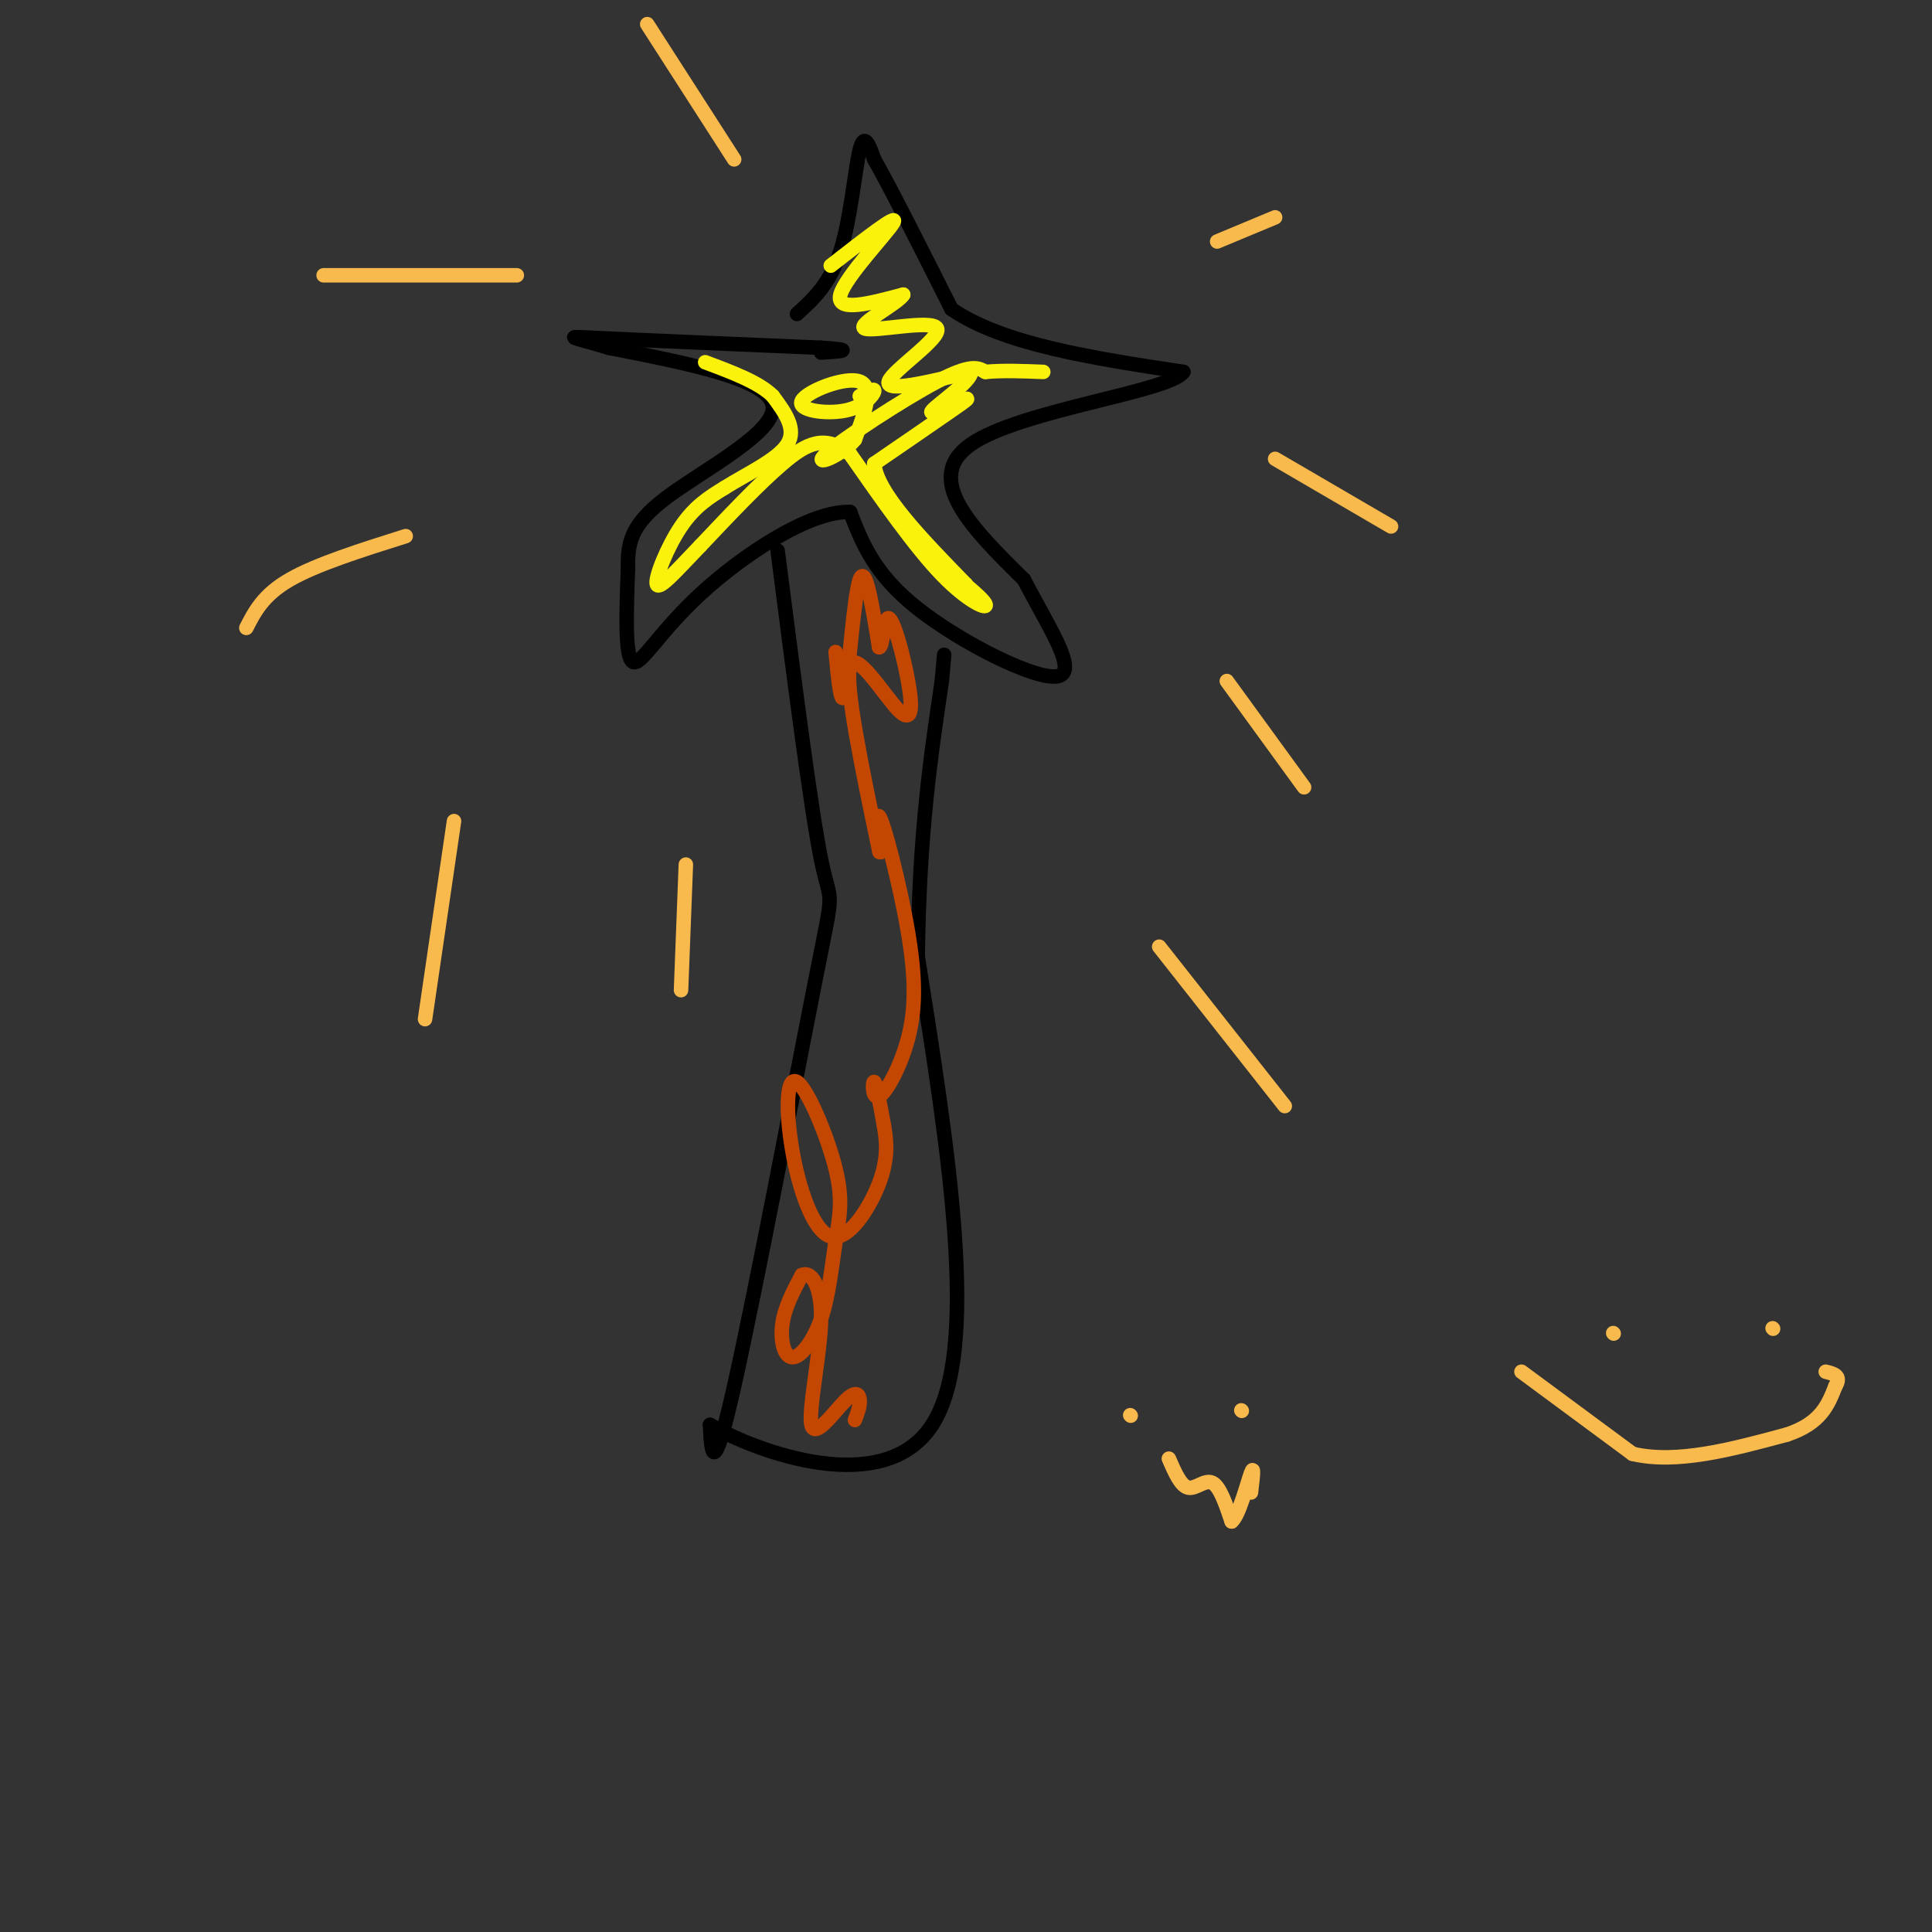 <svg viewBox='0 0 400 400' version='1.1' xmlns='http://www.w3.org/2000/svg' xmlns:xlink='http://www.w3.org/1999/xlink'><rect x="0" y="0" width="400" height="400" fill="#333333" stroke="none"/><g fill='none' stroke='#000000' stroke-width='3' stroke-linecap='round' stroke-linejoin='round'><path d='M165,65c3.422,-3.111 6.844,-6.222 9,-13c2.156,-6.778 3.044,-17.222 4,-21c0.956,-3.778 1.978,-0.889 3,2'/><path d='M181,33c3.167,5.500 9.583,18.250 16,31'/><path d='M197,64c10.667,7.333 29.333,10.167 48,13'/><path d='M245,77c-2.800,4.111 -33.800,7.889 -44,15c-10.200,7.111 0.400,17.556 11,28'/><path d='M212,120c4.845,9.452 11.458,19.083 7,20c-4.458,0.917 -19.988,-6.881 -29,-14c-9.012,-7.119 -11.506,-13.560 -14,-20'/><path d='M176,106c-8.357,-0.310 -22.250,8.917 -31,17c-8.750,8.083 -12.357,15.024 -14,14c-1.643,-1.024 -1.321,-10.012 -1,-19'/><path d='M130,118c-0.060,-5.345 0.292,-9.208 8,-15c7.708,-5.792 22.774,-13.512 22,-19c-0.774,-5.488 -17.387,-8.744 -34,-12'/><path d='M126,72c-7.778,-2.400 -10.222,-2.400 -2,-2c8.222,0.400 27.111,1.200 46,2'/><path d='M170,72c7.667,0.500 3.833,0.750 0,1'/><path d='M161,114c3.440,26.815 6.881,53.631 9,64c2.119,10.369 2.917,4.292 -1,24c-3.917,19.708 -12.548,65.202 -17,85c-4.452,19.798 -4.726,13.899 -5,8'/><path d='M147,295c9.578,5.556 36.022,15.444 46,0c9.978,-15.444 3.489,-56.222 -3,-97'/><path d='M190,198c0.333,-25.667 2.667,-41.333 5,-57'/><path d='M195,141c0.833,-9.500 0.417,-4.750 0,0'/></g>
<g fill='none' stroke='#FBF20B' stroke-width='3' stroke-linecap='round' stroke-linejoin='round'><path d='M172,55c7.000,-5.467 14.000,-10.933 13,-9c-1.000,1.933 -10.000,11.267 -11,15c-1.000,3.733 6.000,1.867 13,0'/><path d='M187,61c-0.923,1.767 -9.732,6.185 -8,7c1.732,0.815 14.005,-1.973 15,0c0.995,1.973 -9.287,8.707 -10,11c-0.713,2.293 8.144,0.147 17,-2'/><path d='M201,77c0.474,1.620 -6.842,6.671 -8,8c-1.158,1.329 3.842,-1.065 6,-2c2.158,-0.935 1.474,-0.410 -2,2c-3.474,2.410 -9.737,6.705 -16,11'/><path d='M181,96c0.500,6.000 9.750,15.500 19,25'/><path d='M200,121c1.753,3.035 -3.365,-1.877 -3,-2c0.365,-0.123 6.214,4.544 7,6c0.786,1.456 -3.490,-0.298 -9,-6c-5.510,-5.702 -12.255,-15.351 -19,-25'/><path d='M176,94c-5.311,-4.200 -9.089,-2.200 -14,2c-4.911,4.200 -10.956,10.600 -17,17'/><path d='M145,113c-4.857,5.060 -8.500,9.208 -9,8c-0.500,-1.208 2.143,-7.774 5,-12c2.857,-4.226 5.929,-6.113 9,-8'/><path d='M150,101c4.422,-2.800 10.978,-5.800 13,-9c2.022,-3.200 -0.489,-6.600 -3,-10'/><path d='M160,82c-2.833,-2.833 -8.417,-4.917 -14,-7'/><path d='M178,82c1.577,-0.885 3.155,-1.770 3,-1c-0.155,0.770 -2.041,3.196 -6,4c-3.959,0.804 -9.989,-0.014 -9,-2c0.989,-1.986 8.997,-5.139 12,-4c3.003,1.139 1.002,6.569 -1,12'/><path d='M177,91c-2.762,3.405 -9.167,5.917 -6,3c3.167,-2.917 15.905,-11.262 23,-15c7.095,-3.738 8.548,-2.869 10,-2'/><path d='M204,77c3.667,-0.333 7.833,-0.167 12,0'/></g>
<g fill='none' stroke='#C34701' stroke-width='3' stroke-linecap='round' stroke-linejoin='round'><path d='M173,135c0.600,6.244 1.200,12.489 2,8c0.800,-4.489 1.800,-19.711 3,-23c1.200,-3.289 2.600,5.356 4,14'/><path d='M182,134c0.844,0.186 0.956,-6.348 2,-6c1.044,0.348 3.022,7.578 4,13c0.978,5.422 0.956,9.037 -2,6c-2.956,-3.037 -8.844,-12.725 -10,-9c-1.156,3.725 2.422,20.862 6,38'/><path d='M182,176c0.589,3.137 -0.940,-8.022 0,-7c0.940,1.022 4.349,14.224 6,24c1.651,9.776 1.546,16.126 0,22c-1.546,5.874 -4.532,11.274 -6,12c-1.468,0.726 -1.420,-3.221 -1,-3c0.420,0.221 1.210,4.611 2,9'/><path d='M183,233c0.565,3.228 0.976,6.800 -1,12c-1.976,5.200 -6.339,12.030 -10,11c-3.661,-1.030 -6.619,-9.921 -8,-18c-1.381,-8.079 -1.185,-15.346 1,-14c2.185,1.346 6.358,11.305 8,18c1.642,6.695 0.752,10.125 0,15c-0.752,4.875 -1.367,11.193 -3,16c-1.633,4.807 -4.286,8.102 -6,8c-1.714,-0.102 -2.490,-3.601 -2,-7c0.490,-3.399 2.245,-6.700 4,-10'/><path d='M166,264c1.746,-0.921 4.112,1.775 4,9c-0.112,7.225 -2.700,18.978 -2,22c0.700,3.022 4.688,-2.686 7,-5c2.312,-2.314 2.946,-1.232 3,0c0.054,1.232 -0.473,2.616 -1,4'/></g>
<g fill='none' stroke='#F8BA4D' stroke-width='3' stroke-linecap='round' stroke-linejoin='round'><path d='M252,50c0.000,0.000 12.000,-5.000 12,-5'/><path d='M264,95c0.000,0.000 24.000,14.000 24,14'/><path d='M254,141c0.000,0.000 16.000,22.000 16,22'/><path d='M152,33c0.000,0.000 -18.000,-28.000 -18,-28'/><path d='M107,57c0.000,0.000 -40.000,0.000 -40,0'/><path d='M84,111c-9.250,2.917 -18.500,5.833 -24,9c-5.500,3.167 -7.250,6.583 -9,10'/><path d='M94,170c0.000,0.000 -6.000,41.000 -6,41'/><path d='M142,179c0.000,0.000 -1.000,26.000 -1,26'/><path d='M240,196c0.000,0.000 26.000,33.000 26,33'/><path d='M234,293c0.000,0.000 0.100,0.100 0.1,0.1'/><path d='M257,292c0.000,0.000 0.100,0.100 0.1,0.1'/><path d='M242,302c1.222,2.822 2.444,5.644 4,6c1.556,0.356 3.444,-1.756 5,-1c1.556,0.756 2.778,4.378 4,8'/><path d='M255,315c1.511,-1.156 3.289,-8.044 4,-10c0.711,-1.956 0.356,1.022 0,4'/><path d='M334,276c0.000,0.000 0.100,0.100 0.1,0.1'/><path d='M367,275c0.000,0.000 0.100,0.100 0.1,0.1'/><path d='M315,284c0.000,0.000 23.000,17.000 23,17'/><path d='M338,301c9.167,2.167 20.583,-0.917 32,-4'/><path d='M370,297c7.000,-2.333 8.500,-6.167 10,-10'/><path d='M380,287c1.333,-2.167 -0.333,-2.583 -2,-3'/></g>
</svg>